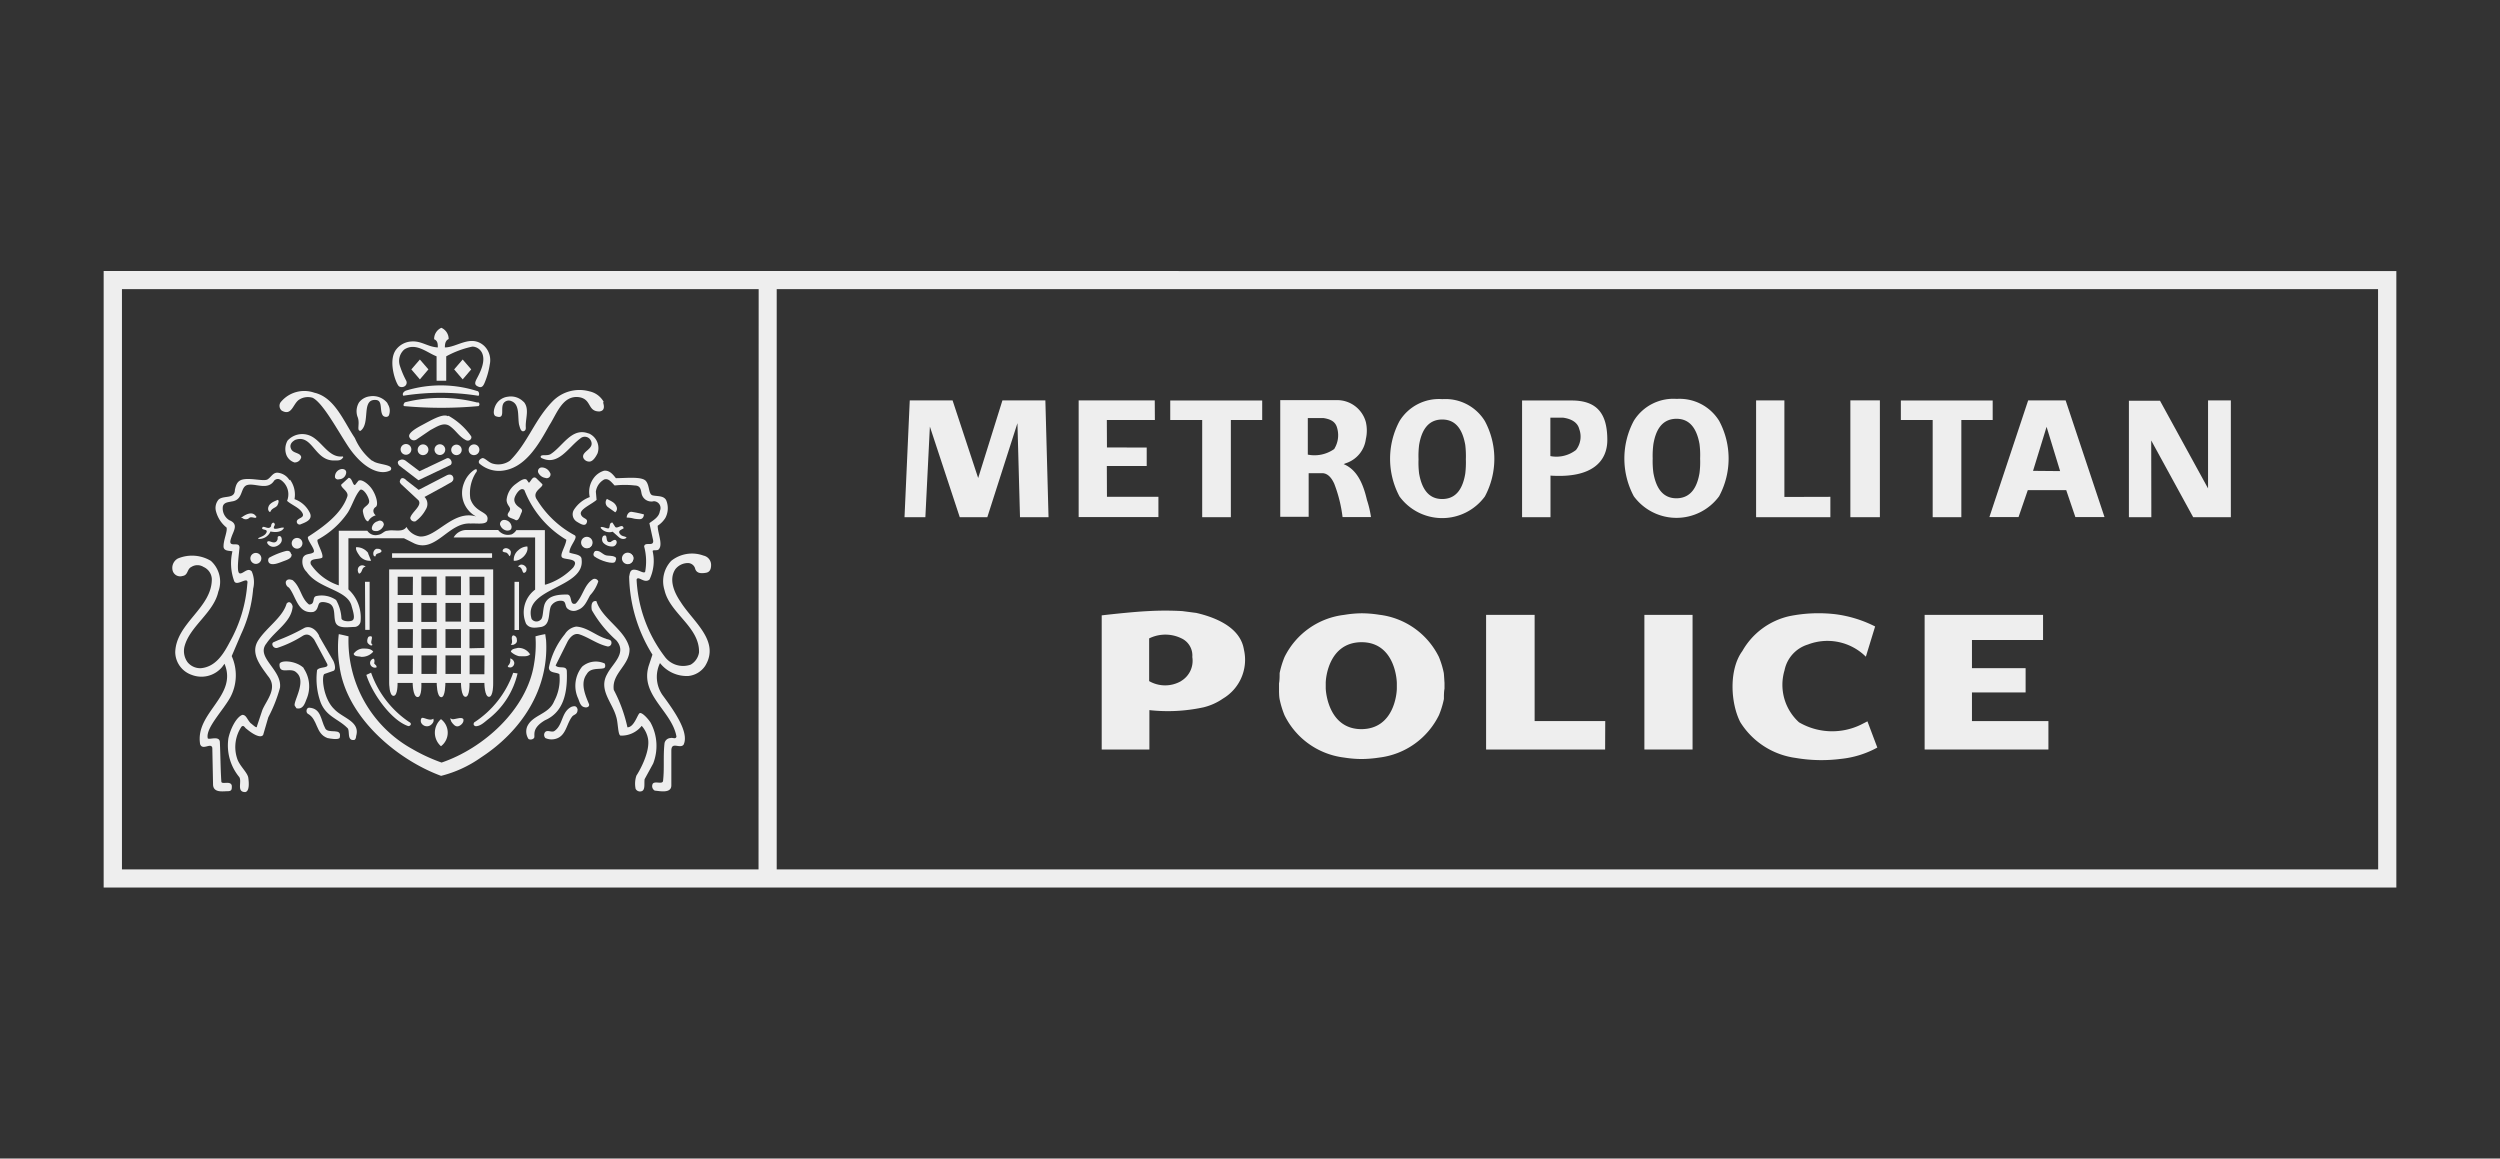 <?xml version="1.0" encoding="UTF-8"?> <svg xmlns="http://www.w3.org/2000/svg" id="Layer_1" data-name="Layer 1" viewBox="0 0 205 95"><rect x="0" y="0" width="205" height="95" fill="#333333" stroke="none"/> <defs> <style>.cls-1{fill:none;}.cls-2{fill:#eee;}</style> </defs> <title>5</title> <rect class="cls-1" width="205" height="95"></rect> <path class="cls-2" d="M36.79,27.8c-.25.12-.31.36-.31.69,1,0,2.14-1.1,3.22-.13a1.63,1.63,0,0,1,.46,1.53,6.28,6.28,0,0,1-.43,1.52c-.07.15-.18.42-.47.31s-.35-.24-.24-.51.81-1.33.56-2.13a.91.91,0,0,0-.84-.66,7.82,7.82,0,0,0-2.15.8v2h-.79v-2c-.8-.31-1.72-1.17-2.65-.56a1.25,1.25,0,0,0-.37,1.3,7.28,7.28,0,0,0,.52,1.24.35.35,0,0,1-.13.48.44.44,0,0,1-.45,0c-.26-.21-.93-2.07-.25-3A1.7,1.7,0,0,1,33.75,28c.8-.06,1.34.45,2.15.49,0-.27,0-.55-.3-.67a1,1,0,0,1,.59-.94,1,1,0,0,1,.6.94"></path> <path class="cls-2" d="M39.17,32.06a.31.31,0,0,1,.08.39H39.2a19.65,19.65,0,0,0-6.13,0c-.12-.18.06-.37.25-.43a9.79,9.79,0,0,1,5.85.06"></path> <path class="cls-2" d="M49.46,33c0,.09.26.67-.31.74-1,0-.61-1-1.66-1.17-1.36-.19-1.84,1.38-2.44,2.3-.86,1.54-2,3.61-4,3.74A2.44,2.44,0,0,1,39.3,38c-.12-.19.06-.37.24-.43s.48.31.81.43a1.64,1.64,0,0,0,1.47-.23c1.48-1.48,2-3.34,3.51-4.88a3.07,3.07,0,0,1,3-.8,1.75,1.75,0,0,1,1.17.86"></path> <path class="cls-2" d="M30.56,37.78c.36.35,1.8.27,1.47.78-.77.43-2.11,0-3.39-1.82-.92-1.36-2.12-3.67-3-4.12a1.33,1.33,0,0,0-1.06.12c-.56.3-.62,1.42-1.48.93A.52.52,0,0,1,23,33a2.49,2.49,0,0,1,2.77-.8c1.68.38,2.41,2.36,3.33,3.72a4.77,4.77,0,0,0,1.42,1.87"></path> <path class="cls-2" d="M42.93,32.93c.49.55.18,1.29.18,2,0,.12.06.37-.18.43s-.31-.37-.37-.55c-.12-.68.07-1.64-.61-1.91a.53.53,0,0,0-.56.06c-.49.37.18,1.5-.74,1.17-.28-.13-.13-.68,0-.92a1.29,1.29,0,0,1,1-.68,1.44,1.44,0,0,1,1.29.43"></path> <path class="cls-2" d="M31.78,33.11a1,1,0,0,1,.12.92c-.06.19-.34.2-.49.06-.31-.37,0-1.23-.56-1.29-1.28-.13-.43,1.91-1.29,2.53-.36,0,0-.6-.25-1.17A1.39,1.39,0,0,1,29.44,33a1.31,1.31,0,0,1,.88-.5,1.52,1.52,0,0,1,1.46.57"></path> <path class="cls-2" d="M39.24,33a.19.19,0,0,1,0,.3,33.44,33.44,0,0,1-6.1,0c-.12-.06,0-.25.06-.31A12.07,12.07,0,0,1,39.1,33Z"></path> <path class="cls-2" d="M36.77,34.09a5.66,5.66,0,0,1,1.85,1.66c.14.19-.15.53-.47.31-.55-.31-.73-.73-1.25-1.11s-1.1.06-1.6.31l-1.16.79a.39.39,0,0,1-.56-.18c-.21-.34.61-.79,1-1,.64-.33,1.71-1,2.15-.74"></path> <path class="cls-2" d="M48.3,35.55A1.31,1.31,0,0,1,49,37.17c-.12.25-.37.68-.67.68a.53.53,0,0,1-.49-.29c-.22-.57,1-.73.59-1.47a.55.55,0,0,0-.84-.14c-1,.74-1.82,2.3-3.2,1.6l-.06-.07c0-.27.47-.06.8-.23,1-.62,1.73-2.21,3.09-1.72Z"></path> <path class="cls-2" d="M28.09,37.42l.06.06c-.18.31-.41.28-.78.28-1.59,0-1.75-2.19-3.16-1.69-.38.21-.49.49-.31.8s.74.25.8.62a.54.54,0,0,1-.56.43,1.06,1.06,0,0,1-.68-.68,1.41,1.41,0,0,1,.12-1.11,1.62,1.62,0,0,1,1.78-.43c1,.37,1.54,1.85,2.71,1.73"></path> <path class="cls-2" d="M36.92,38.14l-.5.24-2.11,1c-.56-.43-1.11-.86-1.6-1.23-.13-.18-.11-.32,0-.38s.27-.17.54,0l1.15.87,2.24-1.06c.24-.11.53.31.33.53"></path> <path class="cls-2" d="M45.13,38.81a.31.31,0,0,1-.41.38.77.77,0,0,1-.54-.36.31.31,0,0,1,.24-.5.76.76,0,0,1,.7.48"></path> <path class="cls-2" d="M28.39,38.72a.59.59,0,0,1-.59.58.26.26,0,0,1-.33-.15.63.63,0,0,1,.45-.67c.18-.06.46,0,.47.25"></path> <path class="cls-2" d="M39.05,38.72a3.11,3.11,0,0,0-.48,2.18c.41,1.24,1.65,1,1.37,1.84-.18.29-.82.16-1.35.19-1.79-.12-2.85,2.41-4.6,1.64l-.86-.43H28.57v4.19a3.13,3.13,0,0,1,1,2.59.52.52,0,0,1-.49.49c-.55,0-1.47.2-1.6-.49-.13-.49.06-1.3-.61-1.48-.18-.06-.59-.15-.71.06s-.1.55-.47.68c-1.29.18-1.41-1.3-2-2a.46.46,0,0,1-.25-.49c.12-.25.37-.18.55-.12.68.56.68,1.48,1.35,2,.56,0,.2-.64.63-.7a2.08,2.08,0,0,1,1.59.33A3.4,3.4,0,0,1,28,50.72c.07.23.59.27.84.18s.23-.41,0-1.17c-.31-1.39-2.71-1.41-3.69-2.83a1.17,1.17,0,0,1-.31-1.17c.19-.37.61-.25.86-.43s-.61-1.09-.43-1.29c1.23-.8,2.71-1.85,3.2-3.27.18-.43-.55-.74-.49-1l.61-.56c.31,0,.34.71.54.57l.26-.33c.29-.17.86.31,1.11.68.39.58.54,1.33.31,1.47s-.28.44,0,.69a1,1,0,0,0-.62.49c-.23,0-.38-.49-.42-.74-.13-.49.61-.52.49-1s-.54-1-.74-.83c-.43.5-.62,1.24-1,1.85a7,7,0,0,1-2.47,2.22c-.15.17.53,1.21.37,1.48-.31.18-1.11,0-.93.55A4.45,4.45,0,0,0,27.78,48V43.52h2.34a.8.8,0,0,0,.87.34c.38-.05.49-.34.8-.34.49-.12,1.23.18,1.54-.31a1.55,1.55,0,0,0,1.09.78c1.36.12,2.73-2.21,4.62-1.64a2.18,2.18,0,0,1-1-2.72,2.25,2.25,0,0,1,.85-1.1s.31-.2.18.19"></path> <path class="cls-2" d="M50.51,39.21c.83,0,2.14-.16,2.46.24s.19,1.08.55,1.17.94,0,1.12.43a1.69,1.69,0,0,1-.08,1.42,2.08,2.08,0,0,1-.63.64c0,.61.44,1.52.1,1.92-.13.18-.52,0-.51.18a3.54,3.54,0,0,1-.26,2.31c-.43.37-.92-.35-1.06,0a11.36,11.36,0,0,0,2.29,6.3,1.87,1.87,0,0,0,2.15.68,1.41,1.41,0,0,0,.68-1c.06-2.09-2.4-3.2-2.83-5.11a2.43,2.43,0,0,1,.55-2.4,2.73,2.73,0,0,1,2.65-.43.78.78,0,0,1,.62.76c0,.28-.06.59-.43.65s-.74.06-.87-.31a.62.62,0,0,0-.62-.49,1.32,1.32,0,0,0-1,.49c-.6.88-.06,2,.43,2.71,1,1.6,3.26,3.2,2,5.24a1.89,1.89,0,0,1-1.37.82,2.79,2.79,0,0,1-2.33-1.06A2.61,2.61,0,0,0,54.33,57c.93,1.26,2.22,3.07,1.72,4.07-.31.36-1-.31-1,.49V64.4c0,.68-.93.47-1.36.43a.42.42,0,0,1-.16-.57c.19-.24.8.09.84-.23.12-1,0-2,.12-3.08a.52.52,0,0,1,.49-.43c.19-.06.43.13.49-.12-.37-2.1-3-3.39-2.28-5.79l.31-.93a12.52,12.52,0,0,1-1.91-6.4c.06-.25.06-.49.31-.56.43-.06.84.34,1,.18a4.73,4.73,0,0,0-.08-2.09c.06-.43.8.06.74-.49l-.31-1.42c.31-.24.8-.49.86-1a.56.56,0,0,0-.5-.8.82.82,0,0,1-1-.62c-.06-.31-.08-.66-.55-.67a7.29,7.29,0,0,0-1.66,0c-.25-.25-.49-.62-.86-.49a1.34,1.34,0,0,0-.68,1l.06.67c-.4.36-1.4.77-1.29,1.17s.61.31.49.68-.5.14-.85-.08a.71.71,0,0,1-.18-1,2.62,2.62,0,0,1,1.27-1,1.91,1.91,0,0,1,.31-1.54,1.62,1.62,0,0,1,.86-.62c.43-.06.74.31.93.56"></path> <path class="cls-2" d="M23.78,39.33a2.08,2.08,0,0,1,.37,1.6A2.21,2.21,0,0,1,25.38,42c.36.65-.43.86-.74,1a.23.23,0,0,1-.3-.18c-.06-.37.7-.3.46-.75s-.89-.66-1.26-1a1.43,1.43,0,0,0-.25-1.48c-.18-.19-.47-.48-.8-.19-.52.84-1.51.22-2.17.36S20,41,19,41.12c-.25.06-.66.06-.73.43a1.14,1.14,0,0,0,.54,1.11c.77.31.35.85.17,1.38-.09.27-.18.52.05.58s.61-.09.61.28c-.06.68-.26,2,0,2.11s.65-.52,1-.16a2.2,2.2,0,0,1,.12,1.42A10.88,10.88,0,0,1,19.77,52L19,53.8a3.84,3.84,0,0,1-.12,3.39c-.62,1.11-2,2.49-1.85,3.32,0,.24,1-.27,1,.37.05,1.05.05,2.16.12,3.2,0,.3.8-.12.86.37,0,.29,0,.43-.37.43s-1.15.15-1.17-.55l-.06-3c-.1-.48-.8.25-1-.31-.43-2.59,3.1-3.94,2-6.59l-.2.27a2.21,2.21,0,0,1-2.49.64,2,2,0,0,1-1.35-1.85c.06-2.4,3-3.62,3-6a1.14,1.14,0,0,0-.68-1,.93.93,0,0,0-1,0c-.37.18-.25.67-.72.74a.64.64,0,0,1-.81-.43.88.88,0,0,1,.42-1,3,3,0,0,1,2.71.19,2.3,2.3,0,0,1,.61,2.53c-.37,1.72-2.34,2.83-2.77,4.49a1.56,1.56,0,0,0,.25,1.29,1.33,1.33,0,0,0,1.11.49c1.23-.12,1.87-1.23,2.36-2.16a11.48,11.48,0,0,0,1.43-4.76c.14-.74-.88.3-1.08-.23a4.26,4.26,0,0,1-.14-2.43c-.25-.06-.73,0-.73-.41,0-.55.33-1.21.25-1.54a2.49,2.49,0,0,1-.86-1.3,1.05,1.05,0,0,1,.21-1c.43-.37,1.32,0,1.33-.79.08-.34.16-.76.68-.86.68-.13,1.71.18,2,0s.43-.55.8-.55a1.27,1.27,0,0,1,1,.62"></path> <path class="cls-2" d="M37.06,39.51l-.69.39-1.56.85a.82.82,0,0,1,.12,1,2.87,2.87,0,0,1-.86,1,.34.34,0,0,1-.43-.28c.12-.49,1-1,.68-1.44L32.89,39.7c-.12-.15-.14-.2-.05-.38s.29-.14.49.07l1,.78L36.59,39c.56-.31.73.32.47.49"></path> <path class="cls-2" d="M44.47,39.7c.12.27-.93.59-.43,1.29a8.14,8.14,0,0,0,3.08,2.9c.32.19-.43.86-.43,1.42.3.14,1,.13,1,.55.33,2.39-4.86,2.32-4.1,4.89a.48.48,0,0,0,.73.08c.25-.15.17-.9.36-1.34.31-.68,1.11-.74,1.85-.74.43.06.14.93.68.74.61-.62.68-1.54,1.42-2a.32.32,0,0,1,.43.18,3,3,0,0,1-.67,1.14c-.25.43-.44,1-1,1.2a.76.76,0,0,1-.8-.06c-.31-.19-.12-.62-.49-.68a.92.92,0,0,0-.92.43c-.25.56,0,1.54-.8,1.71-.43.06-.94.17-1.24-.26a2.33,2.33,0,0,1,.74-2.8V44.07H37.2a1.21,1.21,0,0,1,1-.61h2.65a1,1,0,0,0,1,.38c.18,0,.43-.25.49-.37h2.34v4.47l.06,0A5.28,5.28,0,0,0,47,46.54c.56-.77-.56-.62-.87-.8s.25-.92.31-1.48A8.2,8.2,0,0,1,43,40.19c-.3-.31-.71.33-.8.62s.06.55.31.74.37.24.25.49-.24.75-.51.59-.84-.2-.53-.63-.15-.44-.18-1a1.8,1.8,0,0,1,.72-1.29c.25-.18.7-.56.93-.37l.18.25c.18-.12.31-.62.61-.37Z"></path> <path class="cls-2" d="M50.57,41.58a.39.39,0,0,1-.12.43l-.59-.42a.47.47,0,0,1-.09-.68c.31.18.66.27.8.67"></path> <path class="cls-2" d="M22.79,41.36c-.12.31-.49.25-.62.61-.12.06-.18-.18-.18-.18-.06-.49.48-.67.78-.8.12,0,.08.3,0,.36"></path> <path class="cls-2" d="M52.8,42.19s0,.42-.4.38c0,0-.3,0-.56-.08a2.51,2.51,0,0,0-.45-.05c0-.25.19-.5.41-.47a10.09,10.09,0,0,1,1,.21"></path> <path class="cls-2" d="M21,42.29c.12.37-.37,0-.56.18a.42.42,0,0,1-.57,0l-.11,0c.31-.25.93-.62,1.24-.12"></path> <path class="cls-2" d="M41.95,43.15c0,.16,0,.36-.38.36A.69.69,0,0,1,41,43a.35.35,0,0,1,.26-.36.61.61,0,0,1,.68.49"></path> <path class="cls-2" d="M31.48,43a.72.72,0,0,1-.56.55c-.19,0-.43,0-.43-.25a.66.66,0,0,1,.49-.56.32.32,0,0,1,.49.25"></path> <path class="cls-2" d="M50.45,43.21c.19.19.59-.33.69.11-.18.12-.49.19-.32.44s.37.18.56.31c-.12.18-.43.15-.61,0l-.53-.47a.9.9,0,0,1-1-.33l.07-.06c.25,0,.54.19.63.09s0-.45.28-.45Z"></path> <path class="cls-2" d="M22.49,43.09c0,.12-.14.27.11.27s.51-.15.69-.08c-.18.37-.71.39-1.11.3a1,1,0,0,1-1,.61c0-.06,0,.07,0-.06.19-.12.56-.18.68-.49s-.56-.12-.31-.43c.19-.06.49.25.68-.06,0-.31.31-.43.31-.06"></path> <path class="cls-2" d="M50.08,44.44c.16-.12.43-.31.49,0a.37.37,0,0,1-.31.37,1,1,0,0,1-.8-.31.46.46,0,0,1,0-.55c.49-.24.06.61.62.49"></path> <path class="cls-2" d="M23.1,44.19c.06.31-.25.55-.49.62a.58.58,0,0,1-.68-.25c-.06-.12,0-.18.12-.18s.45.22.63,0,0-.35.17-.41.25.12.25.24"></path> <path class="cls-2" d="M48.53,44.44a.39.39,0,0,1-.31.49.47.47,0,0,1-.49-.37.46.46,0,0,1,.31-.49c.25,0,.49.18.49.37"></path> <path class="cls-2" d="M43.24,44.81c.14.55-.54,1.23-1.11,1.17a1,1,0,0,1,.37-.86,1.13,1.13,0,0,1,.74-.31"></path> <path class="cls-2" d="M30.18,45.37l.25.61a1.06,1.06,0,0,1-.92-.37c-.12-.18-.37-.49-.31-.74a1.19,1.19,0,0,1,1,.49"></path> <path class="cls-2" d="M41.89,45.24c0,.12,0,.31-.12.37-.06-.12-.16-.29-.31-.31s-.25-.06-.25-.12c.06-.37.61-.25.68.06"></path> <path class="cls-2" d="M31.29,45.18c-.06.25-.49.12-.49.43-.19.06-.19-.18-.19-.24a.42.42,0,0,1,.25-.37c.19,0,.37,0,.43.19"></path> <path class="cls-2" d="M50.45,45.68c.16.1,0,.33,0,.37-.13.27-1.23-.06-1.72-.43-.12-.12-.06-.31.06-.43.36-.11.6.24.85.33s.53,0,.81.16"></path> <path class="cls-2" d="M23.9,45.43c.09.37-.43.5-.74.62s-.87.35-1.1.1a.34.34,0,0,1,0-.41,6,6,0,0,1,1.32-.54c.29-.08.43,0,.49.23"></path> <rect class="cls-2" x="32.15" y="45.37" width="8.2" height="0.37"></rect> <path class="cls-2" d="M51.93,45.68a.48.48,0,0,1-.37.55.53.53,0,0,1-.49-.37.47.47,0,0,1,.37-.49.49.49,0,0,1,.5.31"></path> <path class="cls-2" d="M43.18,46.6c0,.13,0,.31-.19.37s-.12-.49-.49-.49c0-.12.12-.12.19-.18a.46.46,0,0,1,.49.31"></path> <path class="cls-2" d="M30,46.48c-.37,0-.25.49-.56.56a.48.48,0,0,1-.06-.49.37.37,0,0,1,.61-.06"></path> <polygon class="cls-2" points="30.31 51.65 29.95 51.65 29.93 47.71 30.31 47.71 30.31 51.65"></polygon> <rect class="cls-2" x="42.19" y="47.71" width="0.37" height="3.95"></rect> <path class="cls-2" d="M48.91,49.31c.49,1.48,2.4,2.34,2.71,3.88.06,1.36-1.48,2-1.29,3.38a12.16,12.16,0,0,1,1.12,3.07c.55,0,.83-1.07,1-1.16s.62.36.89.76a4,4,0,0,1,.22,3.37l-.7,1.28c-.06.31.09.94-.29,1a.4.4,0,0,1-.45-.21,2.06,2.06,0,0,1,.07-1.09c.12-.16,1.23-2,.92-3.14a2.18,2.18,0,0,0-.49-.93,2.11,2.11,0,0,1-1.72.8c-.24,0-.21-1.09-.37-1.54-.31-1.17-1.48-2.22-.74-3.51.43-.86,1.66-1.72.74-2.77a9.74,9.74,0,0,1-2-2.47c-.06-.31-.06-.8.37-.74"></path> <path class="cls-2" d="M24,49.68c-.06,1.3-1.42,2-2.15,3.08-.92,1.14,1.29,2.15,1.11,3.63A11.79,11.79,0,0,1,22,58.82l-.42,1.44c-.22.33-.93-.12-1.36-.49-.13-.06-.22-.36-.42-.18a3,3,0,0,0-.36,2.59c.18.61.86,1.16.92,1.6s.1,1.1-.25,1.17c-.74,0-.25-.86-.49-1.23a4.07,4.07,0,0,1-.89-3.19c.17-.78.65-1.73,1.14-1.91.32,0,.36.32.67.67.21.15.54.5.53.26l.44-1.32c.34-.83,1.31-1.8.45-2.81-.62-.86-1.46-1.87-.78-2.92s2-1.88,2.32-3c.25-.31.49.06.49.24"></path> <path class="cls-2" d="M49.71,52.39c.19.06.43.06.43.31a.29.29,0,0,1-.31.31c-.86-.19-1.54-.74-2.34-1-.43-.12-.74.25-.93.56l-1,2c.25.31.92-.06.92.49.06,1.71-.25,3.33-1.79,4-1.23.73-.73,1.31-.92,1.48a.38.38,0,0,1-.43.06,1.11,1.11,0,0,1-.12-1c.43-1,1.78-1,2.22-2.1a3.79,3.79,0,0,0,.43-2.22c-.25-.18-.86-.06-.86-.55A6.37,6.37,0,0,1,46.32,52a1.33,1.33,0,0,1,.93-.62c.92.06,1.6.74,2.46,1"></path> <path class="cls-2" d="M26.14,52.12l1.2,2.08c.16.36.19.74,0,.81l-.72.25c-.28.07-.15,2,.79,2.89.68.74,2.16,1,1.79,2.22,0,.12-.06.31-.18.31-.62.06-.28-.82-.55-1-.74-.74-1.72-.92-2.18-2.09A5.67,5.67,0,0,1,26,54.95c.19-.31,1-.12.83-.51l-1.07-2c-.25-.31-.52-.54-.92-.31a9.3,9.3,0,0,1-2.11,1c-.31.07-.52-.32-.32-.46l.41-.18a15.83,15.83,0,0,0,2.14-1c.37-.18.91,0,1.23.68"></path> <path class="cls-2" d="M44.78,52.51c.24,4-2,7.43-5.35,9.61a9.77,9.77,0,0,1-3.26,1.5c-3.64-1.34-7.78-4.83-8.33-9A9.42,9.42,0,0,1,27.78,52c.31.06.55.12.8.18a10.15,10.15,0,0,0,5.23,9.24,14.29,14.29,0,0,0,2.4,1.11c3.45-1.17,7-4.37,7.58-8.07a9.46,9.46,0,0,0,.12-2.28,7.26,7.26,0,0,1,.8-.18Z"></path> <path class="cls-2" d="M42.38,52.45c.06.25-.13.37-.31.43l-.19,0c.26-.26-.06-.6.19-.78a.33.33,0,0,1,.31.31"></path> <path class="cls-2" d="M30.49,52.2c.06.25-.18.49.06.68-.12.12-.25,0-.37-.12s-.06-.37,0-.49.25-.12.31-.06"></path> <path class="cls-2" d="M43.49,53.62c-.18.25-.55.19-.92.19a1.48,1.48,0,0,1-.68-.37c.06-.25.37-.25.55-.31a1.1,1.1,0,0,1,1,.49"></path> <path class="cls-2" d="M30.61,53.43a1.22,1.22,0,0,1-1,.43c-.19-.06-.56,0-.61-.25a1,1,0,0,1,.74-.43c.31,0,.68,0,.86.25"></path> <path class="cls-2" d="M31.91,46.69V56s0,1.06.36,1.06S32.6,56,32.6,56h1.24s0,1.12.39,1.16.32-1.16.32-1.16h1.26s0,1.13.36,1.17.35-1.17.35-1.17H37.8s0,1.13.37,1.14.33-1.14.33-1.14h1.22s0,1.12.37,1.14.35-1.1.35-1.1V46.69Zm.69,2.75h1.25V51H32.6Zm1.25,5.82H32.61V53.75h1.25Zm0-2.13H32.61V51.59h1.25Zm0-4.34H32.61V47.29h1.25Zm.7-1.51h1.26V48.8H34.55Zm0,2.16h1.26V51H34.55Zm0,2.15h1.26v1.54H34.55Zm1.26,3.67H34.56V53.74h1.26Zm.72-8H37.8V48.8H36.53Zm1.27,8H36.53V53.74H37.8Zm0-2.13H36.53V51.59H37.8Zm0-2.16H36.53V49.44H37.8Zm.7-3.68h1.22V48.8H38.51Zm1.22,8H38.51V53.74h1.22Zm-1.22-2.13V51.59h1.22v1.54Zm0-2.16V49.44h1.22V51Z"></path> <path class="cls-2" d="M42.17,54.34a.37.37,0,0,1-.28.39c-.14,0-.25,0-.25-.12a.62.62,0,0,0,.19-.62.44.44,0,0,1,.34.35"></path> <path class="cls-2" d="M30.68,54.36c0,.12.25.19.19.37a.41.41,0,0,1-.43-.12.37.37,0,0,1,0-.49c.25-.25.3,0,.25.24"></path> <path class="cls-2" d="M49.59,54.42c.06.13.06.31-.06.37-.43.12-1.11-.06-1.42.49-.55.74-.12,1.72.19,2.46.06.22-.19.31-.37.25-.37-.06-.43-.55-.56-.8a2.49,2.49,0,0,1,.37-2.53,1.72,1.72,0,0,1,1.85-.25"></path> <path class="cls-2" d="M24.89,54.79a2.64,2.64,0,0,1,.25,2.53c-.12.28-.26.89-.83.76l-.14-.21c-.14-.35,1-2,.14-2.72-.48-.49-1.41.23-1.39-.67,0-.38,1.34-.34,2,.31"></path> <path class="cls-2" d="M42.44,55.22A6.64,6.64,0,0,1,40,59c-.31.25-.62.55-1,.55-.19-.06-.19-.18-.12-.31a8,8,0,0,0,3.2-4.07Z"></path> <path class="cls-2" d="M33.57,59.21c.28.17,0,.38-.12.32-1.35-.46-2.92-2.63-3.41-4.19l.39-.18a8.11,8.11,0,0,0,3.13,4.05"></path> <path class="cls-2" d="M47.36,58.19c0,.4-.28.39-.42.54-.5.61-.5,1.6-1.36,1.85a1.23,1.23,0,0,1-.86-.06.38.38,0,0,1-.06-.43c.18-.31.55,0,.79-.14.74-.49.56-1.59,1.43-2,.21-.06.42-.1.49.26"></path> <path class="cls-2" d="M26.65,59.7c.26.56,1.45-.12,1.2.82-.16.15-.72.06-1,0-1-.37-.76-1.54-1.62-2-.16-.11-.12-.49.12-.49,1,.06.94,1,1.32,1.7"></path> <path class="cls-2" d="M38,59c.06.25-.23.52-.45.56s-.41-.19-.54-.38c0,0-.18-.4,0-.24s.82-.25,1,.05"></path> <path class="cls-2" d="M35.53,58.95c.12.25-.18.53-.36.58a.53.53,0,0,1-.62-.24.39.39,0,0,1,0-.37c.08-.22.67.28,1,0"></path> <path class="cls-2" d="M36.16,61.19a1.48,1.48,0,0,1,0-2.22,1.39,1.39,0,0,1,0,2.22"></path> <path class="cls-2" d="M20.53,45.79a.45.45,0,1,1,.45.45.46.46,0,0,1-.45-.45"></path> <path class="cls-2" d="M23.92,44.55a.44.44,0,1,1,.43.44.44.44,0,0,1-.43-.44"></path> <path class="cls-2" d="M32.85,36.85a.44.44,0,1,1,.43.44.44.44,0,0,1-.43-.44"></path> <path class="cls-2" d="M34.25,36.89a.44.44,0,1,1,.44.43.43.43,0,0,1-.44-.43"></path> <path class="cls-2" d="M35.63,36.88a.44.44,0,1,1,.44.43.44.44,0,0,1-.44-.43"></path> <path class="cls-2" d="M37,36.89a.43.43,0,1,1,.43.43.43.43,0,0,1-.43-.43"></path> <path class="cls-2" d="M38.43,36.89a.44.44,0,1,1,.43.43.43.43,0,0,1-.43-.43"></path> <polygon class="cls-2" points="34.43 29.48 33.73 30.29 34.43 31.11 35.13 30.29 34.43 29.48"></polygon> <polygon class="cls-2" points="37.94 29.48 37.24 30.29 37.94 31.11 38.64 30.29 37.94 29.48"></polygon> <path class="cls-2" d="M47.65,44.49a.47.47,0,0,1,.94,0,.47.47,0,1,1-.94,0"></path> <path class="cls-2" d="M51,45.79a.47.47,0,1,1,.47.47.47.47,0,0,1-.47-.47"></path> <path class="cls-2" d="M8.5,22.22V72.78h188V22.23ZM62.2,71.29H10V23.71l52.21,0Zm132.81,0H63.69V23.71H195Z"></path> <polygon class="cls-2" points="74.6 32.83 78.11 32.83 80.21 39.2 82.2 32.83 85.72 32.83 85.98 42.41 83.64 42.41 83.43 34.7 80.96 42.41 78.7 42.41 76.25 34.98 75.88 42.41 74.17 42.41 74.6 32.83"></polygon> <polygon class="cls-2" points="90.77 40.74 94.99 40.74 94.99 42.4 88.45 42.4 88.45 32.83 94.69 32.83 94.7 34.44 90.76 34.44 90.77 36.69 94.03 36.7 94.03 38.21 90.76 38.21 90.77 40.74"></polygon> <polygon class="cls-2" points="144 42.41 144 32.83 146.32 32.83 146.32 40.75 150.09 40.74 150.09 42.41 144 42.41"></polygon> <polygon class="cls-2" points="154.15 32.83 154.15 42.41 151.73 42.41 151.73 32.83 154.15 32.83"></polygon> <polygon class="cls-2" points="160.83 42.41 158.48 42.41 158.48 34.44 155.87 34.44 155.87 32.84 163.4 32.84 163.4 34.44 160.83 34.44 160.83 42.41"></polygon> <polygon class="cls-2" points="174.57 32.86 177.12 32.86 181.06 40.05 181.06 32.83 182.93 32.83 182.93 42.41 179.84 42.41 176.4 36.12 176.41 42.41 174.57 42.41 174.57 32.86"></polygon> <path class="cls-2" d="M112.09,41c-.26-1.11-.71-2.45-1.91-2.94l.16-.07A2.4,2.4,0,0,0,112,36a3.08,3.08,0,0,0,0-1.39,2.44,2.44,0,0,0-2.33-1.8h-4.69v9.57h2.33V38.8h1.1c.45,0,.77.36,1,.87a11.39,11.39,0,0,1,.68,2.73h2.33A8,8,0,0,0,112.09,41Zm-2.67-4.19a2.81,2.81,0,0,1-2.18.47v-3c.42,0,.78,0,1.27,0,.91.13,1.07.53,1.16.91A2.12,2.12,0,0,1,109.42,36.79Z"></path> <path class="cls-2" d="M153,53.85a4.47,4.47,0,0,0-4.75-1,2.78,2.78,0,0,0-1.92,2.12,4.15,4.15,0,0,0,1.19,4.26,5.39,5.39,0,0,0,5.06.2l.55-.28.81,2.15a7.86,7.86,0,0,1-3,.93,12.55,12.55,0,0,1-3.7-.08,6.35,6.35,0,0,1-4.54-2.94c-.81-1.6-.93-4.32.17-5.82a5.93,5.93,0,0,1,3.88-2.87,12.06,12.06,0,0,1,3.79-.15,10,10,0,0,1,3.22,1Z"></path> <polygon class="cls-2" points="125.84 50.42 125.84 59.13 131.63 59.13 131.62 61.46 121.86 61.46 121.86 50.42 125.84 50.42"></polygon> <rect class="cls-2" x="134.84" y="50.42" width="3.95" height="11.04"></rect> <polygon class="cls-2" points="167.53 50.42 167.53 52.47 167.53 52.48 161.7 52.48 161.7 54.79 166.1 54.79 166.1 56.78 161.7 56.78 161.7 59.13 167.97 59.13 167.97 61.46 157.82 61.46 157.82 50.42 167.53 50.42"></polygon> <path class="cls-2" d="M102,53.26c-.29-1.8-2.27-2.62-3.9-3l-1.15-.15a24.4,24.4,0,0,0-2.79,0c-1.46.07-3.82.35-3.82.35v11h3.91V58.23A13.8,13.8,0,0,0,98.69,58a4.79,4.79,0,0,0,1.6-.72A3.7,3.7,0,0,0,102,53.26Zm-5.15,2.59a2.62,2.62,0,0,1-2.62,0v-3.5a3,3,0,0,1,2.66,0,1.55,1.55,0,0,1,.88,1.53A1.93,1.93,0,0,1,96.84,55.85Z"></path> <path class="cls-2" d="M169.38,32.83h-3.07l-3.18,9.57h2.39l.76-2.21h3.15l.75,2.21h2.39Zm-2.67,5.78L167.82,35l1.11,3.63Z"></path> <polygon class="cls-2" points="100.93 42.41 98.58 42.41 98.58 34.44 95.96 34.44 95.96 32.84 103.5 32.84 103.5 34.44 100.93 34.44 100.93 42.41"></polygon> <path class="cls-2" d="M131.8,36.08c0-2.18-.85-3.24-2.93-3.24h-4.06v9.57h2.33V39h0C130.58,39.23,131.8,37.81,131.8,36.08Zm-2.57.82a2.62,2.62,0,0,1-2.1.5V34.25c.42,0,.59,0,1.05,0,.91.13,1.23.56,1.32.94A1.78,1.78,0,0,1,129.23,36.9Z"></path> <path class="cls-2" d="M114,37.69s0,0,0-.07,0,0,0-.07Z"></path> <path class="cls-2" d="M118.27,32.73a3.79,3.79,0,0,0-3.51,1.8,6.56,6.56,0,0,0,0,6.18,4.34,4.34,0,0,0,7,0,6.54,6.54,0,0,0,0-6.18A3.79,3.79,0,0,0,118.27,32.73Zm1.93,5v-.07a7.66,7.66,0,0,1-.05,1.19c-.17,1-.61,2.07-1.89,2.07h0c-1.27,0-1.71-1.08-1.89-2.07a7.12,7.12,0,0,1-.05-1.19s0,0,0,.07v-.14s0,0,0,.07a7.14,7.14,0,0,1,.05-1.19c.17-1,.62-2.07,1.89-2.07h0c1.28,0,1.71,1.08,1.89,2.07a7.68,7.68,0,0,1,.05,1.19v.07Z"></path> <path class="cls-2" d="M122.57,37.54s0,0,0,.07,0,0,0,.07Z"></path> <path class="cls-2" d="M133.2,37.67s0,0,0-.07,0,0,0-.07Z"></path> <path class="cls-2" d="M137.49,32.71a3.81,3.81,0,0,0-3.52,1.8,6.57,6.57,0,0,0,0,6.18,4.34,4.34,0,0,0,7,0,6.54,6.54,0,0,0,0-6.18A3.81,3.81,0,0,0,137.49,32.71Zm1.92,5V37.6a7.2,7.2,0,0,1-.05,1.19c-.17,1-.61,2.06-1.89,2.07h0c-1.27,0-1.71-1.08-1.89-2.07a7.28,7.28,0,0,1-.06-1.19v0a7.32,7.32,0,0,1,.06-1.19c.17-1,.61-2.06,1.89-2.07h0c1.27,0,1.71,1.08,1.89,2.07a7.19,7.19,0,0,1,.05,1.19v.07Z"></path> <path class="cls-2" d="M141.79,37.53s0,0,0,.07,0,0,0,.07Z"></path> <path class="cls-2" d="M118.39,55.18a7.4,7.4,0,0,0-.4-1.31,6.28,6.28,0,0,0-4.89-3.46,9.41,9.41,0,0,0-1.44-.12h0a9.13,9.13,0,0,0-1.44.13,6.27,6.27,0,0,0-4.89,3.46,7.39,7.39,0,0,0-.4,1.31c0,.25,0,.59-.05.85v.43c0,.25,0,.62.05.87a7.44,7.44,0,0,0,.4,1.31,6.29,6.29,0,0,0,4.89,3.47,9.41,9.41,0,0,0,1.44.12h0a10.05,10.05,0,0,0,1.44-.12A6.29,6.29,0,0,0,118,58.63a7.3,7.3,0,0,0,.4-1.31c0-.25,0-.6.05-.85V56C118.43,55.75,118.42,55.43,118.39,55.18Zm-3.85,1.27c0,.42-.23,3.32-2.9,3.34h0c-2.67,0-2.93-3-2.93-3.38V56c0-.42.26-3.32,2.93-3.34h0c2.67,0,2.9,2.95,2.9,3.37Z"></path> </svg> 